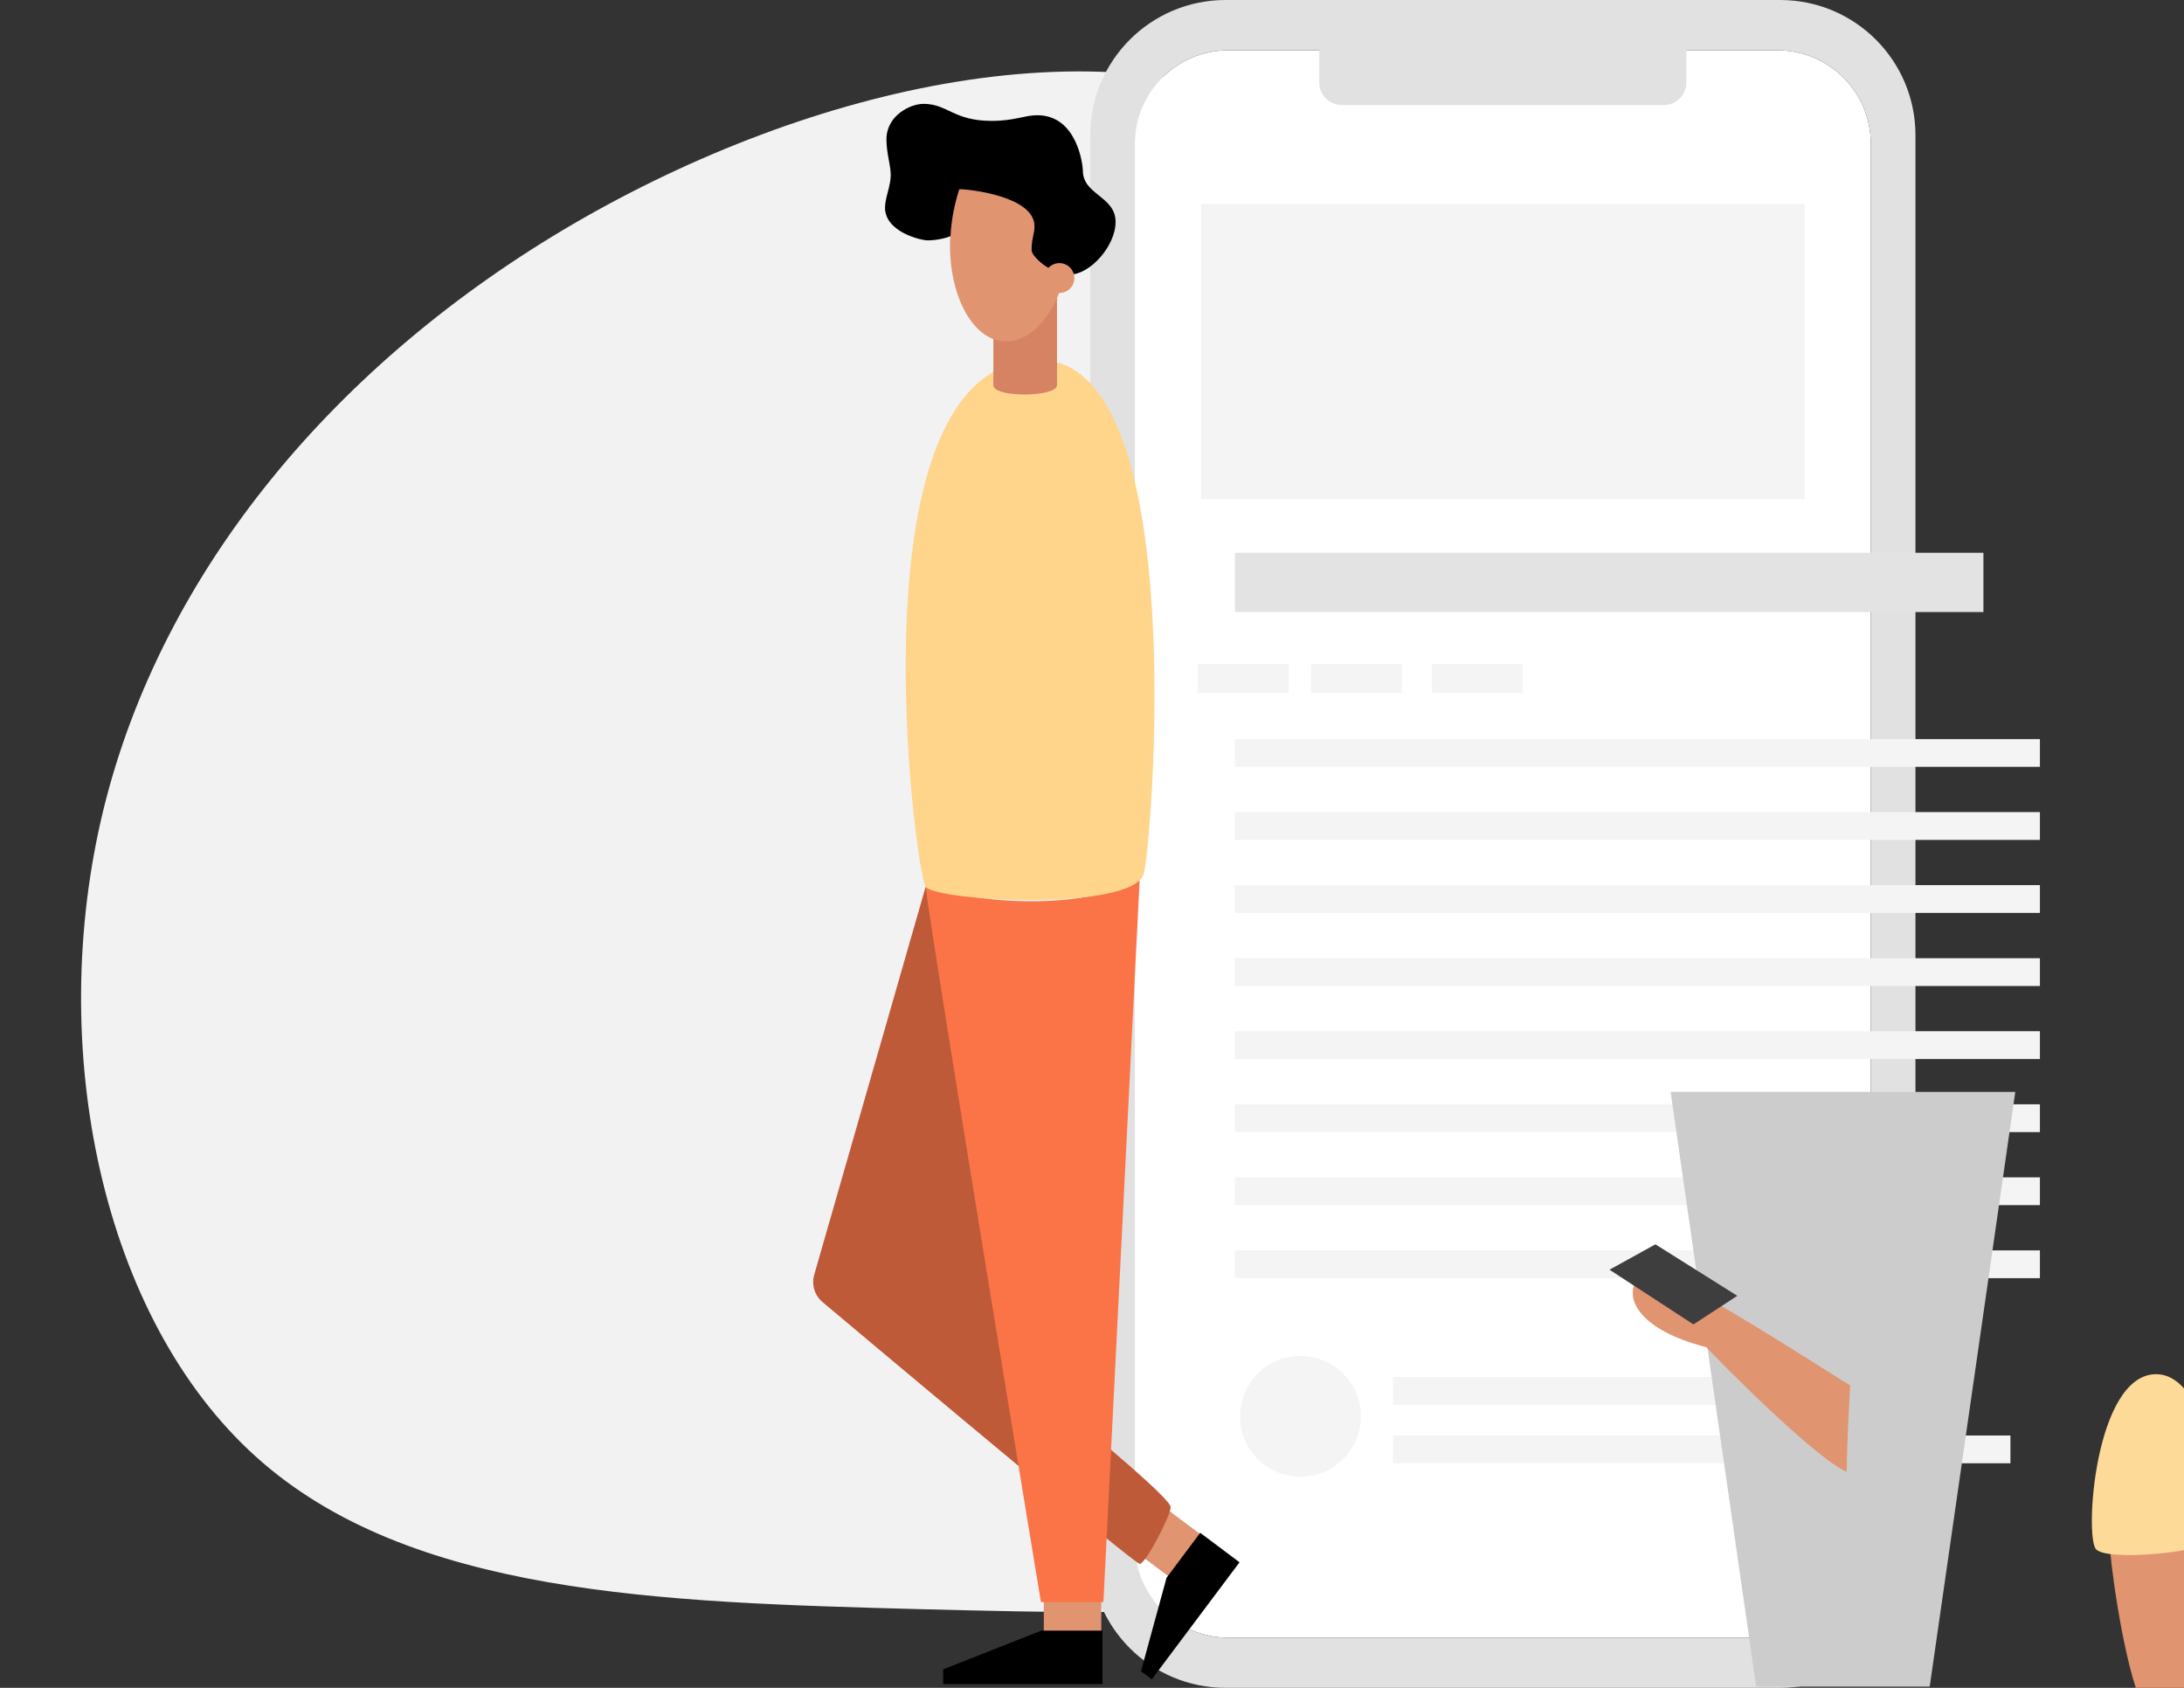 <svg xmlns="http://www.w3.org/2000/svg" xmlns:xlink="http://www.w3.org/1999/xlink" preserveAspectRatio="xMidYMid meet" width="440" height="340" viewBox="0 0 440 340" style="width:100%;height:100%"><rect x="0" y="0" width="440" height="340" fill="#333333" stroke="none"/><defs><animateTransform repeatCount="indefinite" dur="3s" begin="0s" xlink:href="#_R_G_L_10_G" fill="freeze" attributeName="transform" from="0" to="0" type="rotate" additive="sum" keyTimes="0;0.5;1" values="0;2;0" keySplines="0.167 0.167 0.833 0.833;0.167 0.167 0.833 0.833" calcMode="spline"/><animateTransform repeatCount="indefinite" dur="3s" begin="0s" xlink:href="#_R_G_L_10_G" fill="freeze" attributeName="transform" from="-53 -338" to="-53 -338" type="translate" additive="sum" keyTimes="0;1" values="-53 -338;-53 -338" keySplines="0 0 1 1" calcMode="spline"/><animateTransform repeatCount="indefinite" dur="3s" begin="0s" xlink:href="#_R_G_L_9_G" fill="freeze" attributeName="transform" from="0" to="0" type="rotate" additive="sum" keyTimes="0;0.167;0.333;0.5;0.667;0.833;1" values="0;-1;0;-1;0;-1;0" keySplines="0.167 0.167 0.833 0.833;0.167 0.167 0.833 0.833;0.167 0.167 0.833 0.833;0.167 0.167 0.833 0.833;0.167 0.167 0.833 0.833;0.167 0.167 0.833 0.833" calcMode="spline"/><animateTransform repeatCount="indefinite" dur="3s" begin="0s" xlink:href="#_R_G_L_9_G" fill="freeze" attributeName="transform" from="-56.5 -338.5" to="-56.5 -338.5" type="translate" additive="sum" keyTimes="0;1" values="-56.5 -338.5;-56.5 -338.5" keySplines="0 0 1 1" calcMode="spline"/><animateTransform repeatCount="indefinite" dur="3s" begin="0s" xlink:href="#_R_G_L_8_G" fill="freeze" attributeName="transform" from="0" to="0" type="rotate" additive="sum" keyTimes="0;0.167;0.333;0.5;0.667;0.833;1" values="0;3;0;3;0;3;0" keySplines="0.167 0.167 0.833 0.833;0.167 0.167 0.833 0.833;0.167 0.167 0.833 0.833;0.167 0.167 0.833 0.833;0.167 0.167 0.833 0.833;0.167 0.167 0.833 0.833" calcMode="spline"/><animateTransform repeatCount="indefinite" dur="3s" begin="0s" xlink:href="#_R_G_L_8_G" fill="freeze" attributeName="transform" from="-361.992 -198.008" to="-361.992 -198.008" type="translate" additive="sum" keyTimes="0;1" values="-361.992 -198.008;-361.992 -198.008" keySplines="0 0 1 1" calcMode="spline"/><animateTransform repeatCount="indefinite" dur="3s" begin="0s" xlink:href="#_R_G_L_7_G" fill="freeze" attributeName="transform" from="0" to="0" type="rotate" additive="sum" keyTimes="0;0.5;1" values="0;-6;0" keySplines="0.167 0.167 0.833 0.833;0.167 0.167 0.833 0.833" calcMode="spline"/><animateTransform repeatCount="indefinite" dur="3s" begin="0s" xlink:href="#_R_G_L_7_G" fill="freeze" attributeName="transform" from="-369.808 -221.456" to="-369.808 -221.456" type="translate" additive="sum" keyTimes="0;1" values="-369.808 -221.456;-369.808 -221.456" keySplines="0 0 1 1" calcMode="spline"/><animateTransform repeatCount="indefinite" dur="3s" begin="0s" xlink:href="#_R_G_L_5_G" fill="freeze" attributeName="transform" from="-11" to="-11" type="rotate" additive="sum" keyTimes="0;0.5;1" values="-11;7;-11" keySplines="0.167 0.167 0.833 0.833;0.167 0.167 0.833 0.833" calcMode="spline"/><animateTransform repeatCount="indefinite" dur="3s" begin="0s" xlink:href="#_R_G_L_5_G" fill="freeze" attributeName="transform" from="-185 -143.5" to="-185 -143.5" type="translate" additive="sum" keyTimes="0;1" values="-185 -143.5;-185 -143.5" keySplines="0 0 1 1" calcMode="spline"/><animateMotion repeatCount="indefinite" dur="3s" begin="0s" xlink:href="#_R_G_L_4_G" fill="freeze" keyTimes="0;0.222;1" path="M187 180.5 C187.15,180.14 187.88,178.31 187.88,178.31 C187.88,178.31 187.15,180.14 187,180.5 " keyPoints="0;0.5;1" keySplines="0.167 0.167 0.833 0.833;0.167 0.167 0.833 0.833" calcMode="spline"/><animateTransform repeatCount="indefinite" dur="3s" begin="0s" xlink:href="#_R_G_L_4_G" fill="freeze" attributeName="transform" from="0" to="0" type="rotate" additive="sum" keyTimes="0;0.222;1" values="0;6;0" keySplines="0.167 0.167 0.833 0.833;0.167 0.167 0.833 0.833" calcMode="spline"/><animateTransform repeatCount="indefinite" dur="3s" begin="0s" xlink:href="#_R_G_L_4_G" fill="freeze" attributeName="transform" from="-187 -180.5" to="-187 -180.5" type="translate" additive="sum" keyTimes="0;1" values="-187 -180.5;-187 -180.5" keySplines="0 0 1 1" calcMode="spline"/><animateMotion repeatCount="indefinite" dur="3s" begin="0s" xlink:href="#_R_G_L_2_G" fill="freeze" keyTimes="0;0.222;1" path="M207.75 181.25 C207.75,181.08 207.75,180.25 207.75,180.25 C207.75,180.25 207.75,181.08 207.75,181.25 " keyPoints="0;0.5;1" keySplines="0.167 0.167 0.833 0.833;0.167 0.167 0.833 0.833" calcMode="spline"/><animateTransform repeatCount="indefinite" dur="3s" begin="0s" xlink:href="#_R_G_L_2_G" fill="freeze" attributeName="transform" from="3" to="3" type="rotate" additive="sum" keyTimes="0;0.222;1" values="3;0;3" keySplines="0.167 0.167 0.833 0.833;0.167 0.167 0.833 0.833" calcMode="spline"/><animateTransform repeatCount="indefinite" dur="3s" begin="0s" xlink:href="#_R_G_L_2_G" fill="freeze" attributeName="transform" from="-207.75 -180.25" to="-207.75 -180.25" type="translate" additive="sum" keyTimes="0;1" values="-207.75 -180.25;-207.75 -180.25" keySplines="0 0 1 1" calcMode="spline"/><animateMotion repeatCount="indefinite" dur="3s" begin="0s" xlink:href="#_R_G_L_1_G" fill="freeze" keyTimes="0;0.222;1" path="M216.25 59 C215.33,59 210.75,59 210.75,59 C210.75,59 215.33,59 216.25,59 " keyPoints="0;0.5;1" keySplines="0.167 0.167 0.833 0.833;0.167 0.167 0.833 0.833" calcMode="spline"/><animateTransform repeatCount="indefinite" dur="3s" begin="0s" xlink:href="#_R_G_L_1_G" fill="freeze" attributeName="transform" from="0" to="0" type="rotate" additive="sum" keyTimes="0;0.5;1" values="0;-15;0" keySplines="0.167 0.167 0.833 0.833;0.167 0.167 0.833 0.833" calcMode="spline"/><animateTransform repeatCount="indefinite" dur="3s" begin="0s" xlink:href="#_R_G_L_1_G" fill="freeze" attributeName="transform" from="-211 -59" to="-211 -59" type="translate" additive="sum" keyTimes="0;1" values="-211 -59;-211 -59" keySplines="0 0 1 1" calcMode="spline"/><animateTransform repeatCount="indefinite" dur="3s" begin="0s" xlink:href="#_R_G_L_0_G" fill="freeze" attributeName="transform" from="4" to="4" type="rotate" additive="sum" keyTimes="0;0.222;1" values="4;0;4" keySplines="0.167 0.167 0.833 0.833;0.167 0.167 0.833 0.833" calcMode="spline"/><animateTransform repeatCount="indefinite" dur="3s" begin="0s" xlink:href="#_R_G_L_0_G" fill="freeze" attributeName="transform" from="-212.5 -194.5" to="-212.5 -194.5" type="translate" additive="sum" keyTimes="0;1" values="-212.5 -194.5;-212.5 -194.5" keySplines="0 0 1 1" calcMode="spline"/><animate attributeType="XML" attributeName="opacity" dur="3s" from="0" to="1" xlink:href="#time_group"/></defs><g id="_R_G"><g id="_R_G_L_11_G"><path id="_R_G_L_11_G_D_0_P_0" fill="#f2f2f2" fill-opacity="1" fill-rule="nonzero" d=" M51.54 293.42 C20.54,265.5 9.1,211.09 20.87,162.96 C32.72,114.83 67.72,72.98 115.55,45.08 C163.39,17.25 223.98,3.25 264.44,25.12 C304.9,46.99 325.04,104.56 335.24,161.05 C345.35,217.54 345.51,272.88 318.57,299.89 C291.63,326.8 237.64,325.48 185.35,324.15 C133.04,322.75 82.47,321.33 51.54,293.42z "/><path id="_R_G_L_11_G_D_1_P_0" fill="#ffffff" fill-opacity="1" fill-rule="nonzero" d=" M376.9 168.9 C376.9,168.9 376.9,311.08 376.9,311.08 C376.9,321.47 368.47,329.89 358.08,329.89 C358.08,329.89 247.46,329.89 247.46,329.89 C237.06,329.89 228.63,321.47 228.63,311.08 C228.63,311.08 228.63,28.94 228.63,28.94 C228.64,18.55 237.07,10.13 247.46,10.13 C247.46,10.13 358.08,10.13 358.08,10.13 C368.47,10.13 376.9,18.55 376.9,28.94 C376.9,28.94 376.9,168.9 376.9,168.9z "/><path id="_R_G_L_11_G_D_2_P_0" fill="#e1e1e1" fill-opacity="1" fill-rule="nonzero" d=" M270.3 2.7 C270.3,2.7 335.24,2.7 335.24,2.7 C337.73,2.7 339.74,4.72 339.74,7.2 C339.74,7.2 339.74,16.64 339.74,16.64 C339.74,19.13 337.73,21.15 335.24,21.15 C335.24,21.15 270.3,21.15 270.3,21.15 C267.81,21.15 265.79,19.13 265.79,16.64 C265.79,16.64 265.79,7.2 265.79,7.2 C265.79,4.72 267.81,2.7 270.3,2.7z "/><path id="_R_G_L_11_G_D_3_P_0" fill="#e1e1e1" fill-opacity="1" fill-rule="nonzero" d=" M358.64 0 C358.64,0 246.89,0 246.89,0 C231.84,0.01 219.65,12.2 219.65,27.24 C219.65,27.24 219.65,312.76 219.65,312.76 C219.65,327.8 231.84,339.99 246.89,340 C246.89,340 358.64,340 358.64,340 C373.7,340 385.9,327.81 385.9,312.76 C385.9,312.76 385.9,27.24 385.9,27.24 C385.9,12.19 373.7,0 358.64,0z  M376.9 168.9 C376.9,168.9 376.9,311.08 376.9,311.08 C376.9,321.47 368.47,329.89 358.08,329.89 C358.08,329.89 247.46,329.89 247.46,329.89 C237.07,329.89 228.64,321.47 228.64,311.08 C228.64,311.08 228.64,28.94 228.64,28.94 C228.64,18.55 237.07,10.13 247.46,10.13 C247.46,10.13 358.08,10.13 358.08,10.13 C368.47,10.13 376.9,18.55 376.9,28.94 C376.9,28.94 376.9,168.9 376.9,168.9z "/><path id="_R_G_L_11_G_D_4_P_0" fill="#f4f4f4" fill-opacity="1" fill-rule="nonzero" d=" M241.99 41.06 C241.99,41.06 363.55,41.06 363.55,41.06 C363.55,41.06 363.55,100.54 363.55,100.54 C363.55,100.54 241.99,100.54 241.99,100.54 C241.99,100.54 241.99,41.06 241.99,41.06z "/><path id="_R_G_L_11_G_D_5_P_0" fill="#f4f4f4" fill-opacity="1" fill-rule="nonzero" d=" M248.79 148.88 C248.79,148.88 410.97,148.88 410.97,148.88 C410.97,148.88 410.97,154.47 410.97,154.47 C410.97,154.47 248.79,154.47 248.79,154.47 C248.79,154.47 248.79,148.88 248.79,148.88z "/><path id="_R_G_L_11_G_D_6_P_0" fill="#f4f4f4" fill-opacity="1" fill-rule="nonzero" d=" M248.79 163.59 C248.79,163.59 410.97,163.59 410.97,163.59 C410.97,163.59 410.97,169.19 410.97,169.19 C410.97,169.19 248.79,169.19 248.79,169.19 C248.79,169.19 248.79,163.59 248.79,163.59z "/><path id="_R_G_L_11_G_D_7_P_0" fill="#f4f4f4" fill-opacity="1" fill-rule="nonzero" d=" M248.79 178.3 C248.79,178.3 410.97,178.3 410.97,178.3 C410.97,178.3 410.97,183.9 410.97,183.9 C410.97,183.9 248.79,183.9 248.79,183.9 C248.79,183.9 248.79,178.3 248.79,178.3z "/><path id="_R_G_L_11_G_D_8_P_0" fill="#f4f4f4" fill-opacity="1" fill-rule="nonzero" d=" M248.79 193.02 C248.79,193.02 410.97,193.02 410.97,193.02 C410.97,193.02 410.97,198.62 410.97,198.62 C410.97,198.62 248.79,198.62 248.79,198.62 C248.79,198.62 248.79,193.02 248.79,193.02z "/><path id="_R_G_L_11_G_D_9_P_0" fill="#f4f4f4" fill-opacity="1" fill-rule="nonzero" d=" M248.79 207.73 C248.79,207.73 410.97,207.73 410.97,207.73 C410.97,207.73 410.97,213.33 410.97,213.33 C410.97,213.33 248.79,213.33 248.79,213.33 C248.79,213.33 248.79,207.73 248.79,207.73z "/><path id="_R_G_L_11_G_D_10_P_0" fill="#f4f4f4" fill-opacity="1" fill-rule="nonzero" d=" M248.79 222.45 C248.79,222.45 410.97,222.45 410.97,222.45 C410.97,222.45 410.97,228.05 410.97,228.05 C410.97,228.05 248.79,228.05 248.79,228.05 C248.79,228.05 248.79,222.45 248.79,222.45z "/><path id="_R_G_L_11_G_D_11_P_0" fill="#f4f4f4" fill-opacity="1" fill-rule="nonzero" d=" M248.79 237.16 C248.79,237.16 410.97,237.16 410.97,237.16 C410.97,237.16 410.97,242.76 410.97,242.76 C410.97,242.76 248.79,242.76 248.79,242.76 C248.79,242.76 248.79,237.16 248.79,237.16z "/><path id="_R_G_L_11_G_D_12_P_0" fill="#f4f4f4" fill-opacity="1" fill-rule="nonzero" d=" M248.79 251.88 C248.79,251.88 410.97,251.88 410.97,251.88 C410.97,251.88 410.97,257.48 410.97,257.48 C410.97,257.48 248.79,257.48 248.79,257.48 C248.79,257.48 248.79,251.88 248.79,251.88z "/><path id="_R_G_L_11_G_D_13_P_0" fill="#f4f4f4" fill-opacity="1" fill-rule="nonzero" d=" M280.65 277.4 C280.65,277.4 393.48,277.4 393.48,277.4 C393.48,277.4 393.48,283 393.48,283 C393.48,283 280.65,283 280.65,283 C280.65,283 280.65,277.4 280.65,277.4z "/><path id="_R_G_L_11_G_D_14_P_0" fill="#f4f4f4" fill-opacity="1" fill-rule="nonzero" d=" M280.65 289.17 C280.65,289.17 405.03,289.17 405.03,289.17 C405.03,289.17 405.03,294.76 405.03,294.76 C405.03,294.76 280.65,294.76 280.65,294.76 C280.65,294.76 280.65,289.17 280.65,289.17z "/><path id="_R_G_L_11_G_D_15_P_0" fill="#f4f4f4" fill-opacity="1" fill-rule="nonzero" d=" M241.28 133.78 C241.28,133.78 259.59,133.78 259.59,133.78 C259.59,133.78 259.59,139.59 259.59,139.59 C259.59,139.59 241.28,139.59 241.28,139.59 C241.28,139.59 241.28,133.78 241.28,133.78z "/><path id="_R_G_L_11_G_D_16_P_0" fill="#f4f4f4" fill-opacity="1" fill-rule="nonzero" d=" M264.12 133.78 C264.12,133.78 282.43,133.78 282.43,133.78 C282.43,133.78 282.43,139.59 282.43,139.59 C282.43,139.59 264.12,139.59 264.12,139.59 C264.12,139.59 264.12,133.78 264.12,133.78z "/><path id="_R_G_L_11_G_D_17_P_0" fill="#f4f4f4" fill-opacity="1" fill-rule="nonzero" d=" M288.49 133.78 C288.49,133.78 306.8,133.78 306.8,133.78 C306.8,133.78 306.8,139.59 306.8,139.59 C306.8,139.59 288.49,139.59 288.49,139.59 C288.49,139.59 288.49,133.78 288.49,133.78z "/><path id="_R_G_L_11_G_D_18_P_0" fill="#f4f4f4" fill-opacity="1" fill-rule="nonzero" d=" M261.99 273.15 C268.72,273.15 274.17,278.59 274.17,285.31 C274.17,292.03 268.72,297.47 261.99,297.47 C255.27,297.47 249.82,292.03 249.82,285.31 C249.82,278.59 255.27,273.15 261.99,273.15z "/><path id="_R_G_L_11_G_D_19_P_0" fill="#e3e3e3" fill-opacity="1" fill-rule="nonzero" d=" M248.79 111.35 C248.79,111.35 399.59,111.35 399.59,111.35 C399.59,111.35 399.59,123.29 399.59,123.29 C399.59,123.29 248.79,123.29 248.79,123.29 C248.79,123.29 248.79,111.35 248.79,111.35z "/></g><g id="_R_G_L_10_G" transform=" translate(53, 338)"><path id="_R_G_L_10_G_D_0_P_0" fill="#bf5a39" fill-opacity="1" fill-rule="nonzero" d=" M2.68 200.71 C0.85,200.71 0,205.37 0,209.22 C0.02,220.85 1.09,232.46 3.2,243.89 C3.59,243.89 3.99,243.87 4.39,243.87 C9.88,243.87 14.32,245.4 14.32,247.3 C14.32,249.2 9.97,250.71 4.57,250.74 C4.65,251.12 4.73,251.5 4.82,251.87 C10.11,251.95 14.33,253.46 14.33,255.31 C14.33,256.96 10.95,258.34 6.46,258.67 C16.16,296.25 34.72,325.92 47.24,339.75 C47.24,339.75 63.49,339.75 63.49,339.75 C63.49,339.75 63.49,326.06 63.49,326.06 C63.48,302.19 22.35,200.71 2.68,200.71z "/></g><g id="_R_G_L_9_G" transform=" translate(56.5, 338.5)"><path id="_R_G_L_9_G_D_0_P_0" fill="#fa7448" fill-opacity="1" fill-rule="nonzero" d=" M127.3 240.61 C116.55,240.61 115.4,252.13 108.13,252.13 C105.32,252.13 104.54,249.17 104.54,246.37 C104.54,241.59 112.27,223.86 112.91,212.48 C112.16,212.62 111.39,212.68 110.62,212.68 C105.53,212.68 101.4,209.73 101.4,206.09 C101.4,202.46 105.53,199.5 110.62,199.5 C110.85,199.5 111.08,199.5 111.3,199.52 C108.86,191.14 103.17,182.38 90.65,182.38 C70.08,182.38 64.47,218.82 61.35,233.62 C59.42,242.78 38.89,275.66 38.89,300 C38.89,321.44 45.49,339.74 47.21,339.74 C47.21,339.74 67.89,339.74 67.89,339.74 C67.89,333.15 80.72,320.97 83.77,317.64 C104.88,294.58 139.68,284.1 139.68,257.13 C139.69,251.2 138.19,240.61 127.3,240.61z "/></g><g id="_R_G_L_8_G" transform=" translate(361.992, 198.008)"><path id="_R_G_L_8_G_D_0_P_0" fill="#fa7448" fill-opacity="1" fill-rule="nonzero" d=" M363.69 206.27 C368.65,206.27 371.26,158.83 371.26,153.59 C371.26,148.36 359.94,98.8 325.59,98.8 C312.64,98.8 303.44,112.3 303.44,129.17 C303.44,152.52 335.29,169.86 340.22,175.11 C348.7,184.14 353.21,206.27 363.69,206.27z "/><path id="_R_G_L_8_G_D_1_P_0" fill="#ffdb94" fill-opacity="1" fill-rule="nonzero" d=" M363.9 185.63 C362.66,185.63 361.6,184.68 361.49,183.43 C359.64,163.58 334.84,122.6 331.02,119.45 C329.98,118.6 329.84,117.07 330.69,116.03 C331.54,115 333.07,114.86 334.1,115.71 C338.75,119.53 364.38,162.08 366.32,182.98 C366.44,184.31 365.46,185.49 364.13,185.61 C364.05,185.62 363.97,185.63 363.9,185.63z "/></g><g id="_R_G_L_7_G" transform=" translate(369.808, 221.456)"><path id="_R_G_L_7_G_D_0_P_0" fill="#ffdb94" fill-opacity="1" fill-rule="nonzero" d=" M369.92 229.76 C366.84,229.76 358.52,206.74 358.52,187.73 C358.52,165.56 378.75,138.44 381.46,128.66 C386.25,111.3 394.15,77.44 418.23,77.44 C431.91,77.44 440,92.44 440,108.03 C440,123.04 425.35,136.03 412.18,150.94 C399.28,165.56 400.77,177.89 393.59,195.78 C386.23,214.05 374.21,229.76 369.92,229.76z "/><path id="_R_G_L_7_G_D_1_P_0" fill="#fa7448" fill-opacity="1" fill-rule="nonzero" d=" M369.62 227.25 C368.45,227.25 367.43,226.41 367.23,225.23 C362.69,198.48 390.98,118.86 413.09,96.14 C414.02,95.18 415.56,95.16 416.52,96.09 C417.48,97.03 417.5,98.56 416.57,99.52 C395.64,121.02 367.74,199.23 372.01,224.42 C372.24,225.74 371.34,226.99 370.02,227.21 C369.89,227.24 369.75,227.25 369.62,227.25z "/></g><g id="_R_G_L_6_G"><path id="_R_G_L_6_G_D_0_P_0" fill="#cccccc" fill-opacity="1" fill-rule="nonzero" d=" M371.52 219.95 C371.52,219.95 371.05,219.95 371.05,219.95 C371.05,219.95 336.57,219.95 336.57,219.95 C336.57,219.95 353.81,339.75 353.81,339.75 C353.81,339.75 371.05,339.75 371.05,339.75 C371.05,339.75 371.52,339.75 371.52,339.75 C371.52,339.75 388.77,339.75 388.77,339.75 C388.77,339.75 406.01,219.95 406.01,219.95 C406.01,219.95 371.52,219.95 371.52,219.95z "/></g><g id="_R_G_L_5_G" transform=" translate(187.5, 143.5)"><path id="_R_G_L_5_G_D_0_P_0" fill="#e09470" fill-opacity="1" fill-rule="nonzero" d=" M185.24 135.56 C182.31,133.96 151.23,113.42 146.14,113.42 C141.05,113.42 141.47,116.41 141.47,117.32 C141.47,118.22 142.1,124.21 156.32,127.9 C157.57,129.44 178.34,150.47 184.54,152.97 C184.61,146.36 185.24,135.56 185.24,135.56z "/><path id="_R_G_L_5_G_D_1_P_0" fill="#3e3e3e" fill-opacity="1" fill-rule="nonzero" d=" M153.67 123.29 C153.67,123.29 136.76,112.27 136.76,112.27 C136.76,112.27 146.01,107.16 146.01,107.16 C146.01,107.16 162.5,117.53 162.5,117.53 C162.5,117.53 153.67,123.29 153.67,123.29z "/></g><g id="_R_G_L_4_G"><path id="_R_G_L_4_G_D_0_P_0" fill="#e09470" fill-opacity="1" fill-rule="nonzero" d=" M228.32 312.22 C228.32,312.22 234.7,303.72 234.7,303.72 C234.7,303.72 242.3,309.4 242.3,309.4 C242.3,309.4 235.92,317.91 235.92,317.91 C235.92,317.91 228.32,312.22 228.32,312.22z "/><path id="_R_G_L_4_G_D_1_P_0" fill="#bf5a39" fill-opacity="1" fill-rule="nonzero" d=" M220.3 289.09 C220.3,289.09 186.49,178.62 186.49,178.62 C186.49,178.62 164.04,256.77 164.04,256.77 C163.46,258.79 164.11,260.95 165.72,262.3 C177.94,272.57 228.55,315.03 229.61,315.03 C230.82,315.03 235.85,305.29 235.85,303.6 C235.85,301.91 220.3,289.09 220.3,289.09z "/><path id="_R_G_L_4_G_D_2_P_0" fill="#000000" fill-opacity="1" fill-rule="nonzero" d=" M241.8 308.77 C241.8,308.77 235.02,317.82 235.02,317.82 C235.02,317.82 229.87,336.65 229.87,336.65 C229.87,336.65 232.05,338.28 232.05,338.28 C232.05,338.28 249.72,314.71 249.72,314.71 C249.72,314.71 241.8,308.77 241.8,308.77z "/></g><g id="_R_G_L_3_G"><path id="_R_G_L_3_G_D_0_P_0" fill="#e09470" fill-opacity="1" fill-rule="nonzero" d=" M210.29 321.78 C210.29,321.78 221.87,321.78 221.87,321.78 C221.87,321.78 221.87,329.32 221.87,329.32 C221.87,329.32 210.29,329.32 210.29,329.32 C210.29,329.32 210.29,321.78 210.29,321.78z "/><path id="_R_G_L_3_G_D_1_P_0" fill="#fa7448" fill-opacity="1" fill-rule="nonzero" d=" M222.34 321.95 C222.34,321.95 229.6,177.31 229.6,177.31 C226.19,179.75 208.62,184.76 186.48,178.62 C188.02,191.31 209.71,322.73 209.71,322.73 C209.71,322.73 222.27,322.73 222.27,322.73 C222.27,322.73 222.34,321.95 222.34,321.95z "/><path id="_R_G_L_3_G_D_2_P_0" fill="#000000" fill-opacity="1" fill-rule="nonzero" d=" M222.11 328.47 C222.11,328.47 209.8,328.47 209.8,328.47 C209.8,328.47 190.02,336.27 190.02,336.27 C190.02,336.27 190.02,339.24 190.02,339.24 C190.02,339.24 222.11,339.24 222.11,339.24 C222.11,339.24 222.11,328.47 222.11,328.47z "/></g><g id="_R_G_L_2_G"><path id="_R_G_L_2_G_D_0_P_0" fill="#fed58b" fill-opacity="1" fill-rule="nonzero" d=" M209.4 72.52 C170.81,72.52 184.37,175.65 186.48,178.62 C188.6,181.58 227.98,183.61 230.4,176.08 C232,171.09 240.24,72.52 209.4,72.52z "/><path id="_R_G_L_2_G_D_1_P_0" fill="#d58362" fill-opacity="1" fill-rule="nonzero" d=" M212.95 57.46 C212.95,57.46 200.13,57.46 200.13,57.46 C200.13,57.46 200.13,77.59 200.13,77.59 C200.13,80.17 212.95,80.02 212.95,77.59 C212.95,77.59 212.95,57.46 212.95,57.46z "/></g><g id="_R_G_L_1_G"><path id="_R_G_L_1_G_D_0_P_0" fill="#e09470" fill-opacity="1" fill-rule="nonzero" d=" M191.45 47.37 C192.11,35.92 198.04,26.95 204.7,27.33 C211.37,27.71 216.24,37.3 215.59,48.74 C214.93,60.19 209,69.16 202.34,68.78 C195.67,68.41 190.8,58.82 191.45,47.37z "/><path id="_R_G_L_1_G_D_1_P_0" fill="#000000" fill-opacity="1" fill-rule="nonzero" d=" M178.3 41.83 C178.3,39.83 179.45,37.53 179.45,35.24 C179.45,33.24 178.59,30.94 178.59,28.08 C178.59,23.21 183.46,20.92 186.04,20.92 C190.92,20.92 192.06,24.35 199.81,24.35 C204.39,24.35 206.4,23.21 208.98,23.21 C217.01,23.21 218.16,33.24 218.16,34.38 C218.16,39.25 224.75,39.54 224.75,44.7 C224.75,49.57 219.59,55.3 215.58,55.3 C211.56,55.3 207.83,51.57 207.83,50.43 C207.83,47.85 208.41,47.28 208.41,45.56 C208.41,39.54 195.29,38.11 193.28,38.11 C192.27,41.16 191.67,44.34 191.49,47.56 C190.92,47.85 188.91,48.42 186.9,48.42 C185.47,48.42 178.3,46.7 178.3,41.83z "/><path id="_R_G_L_1_G_D_2_P_0" fill="#e09470" fill-opacity="1" fill-rule="nonzero" d=" M213.43 53 C215.09,53 216.44,54.35 216.44,56.01 C216.44,57.68 215.09,59.02 213.43,59.02 C211.76,59.02 210.42,57.68 210.42,56.01 C210.42,54.35 211.76,53 213.43,53z "/></g><g id="_R_G_L_0_G" transform=" translate(212.5, 194.5)"><path id="_R_G_L_0_G_D_0_P_0" fill="#e09470" fill-opacity="1" fill-rule="nonzero" d=" M212.49 115.64 C212.42,118.5 214.88,137.94 218.41,147.28 C217.07,154.15 209.73,192.64 209.73,192.64 C209.73,192.64 214.89,199.31 214.89,199.31 C214.89,199.31 233.77,159.24 234.73,152.97 C235.68,146.71 233.39,115.64 233.01,114.11 C232.62,112.59 212.49,115.64 212.49,115.64z "/><path id="_R_G_L_0_G_D_1_P_0" fill="#feda98" fill-opacity="1" fill-rule="nonzero" d=" M221.75 82.32 C233.27,82.07 236.51,112.66 234.56,115.37 C232.62,118.09 212.11,120.16 209.77,117.57 C207.44,114.99 209.56,82.59 221.75,82.32z "/></g></g><g id="time_group"/></svg>
